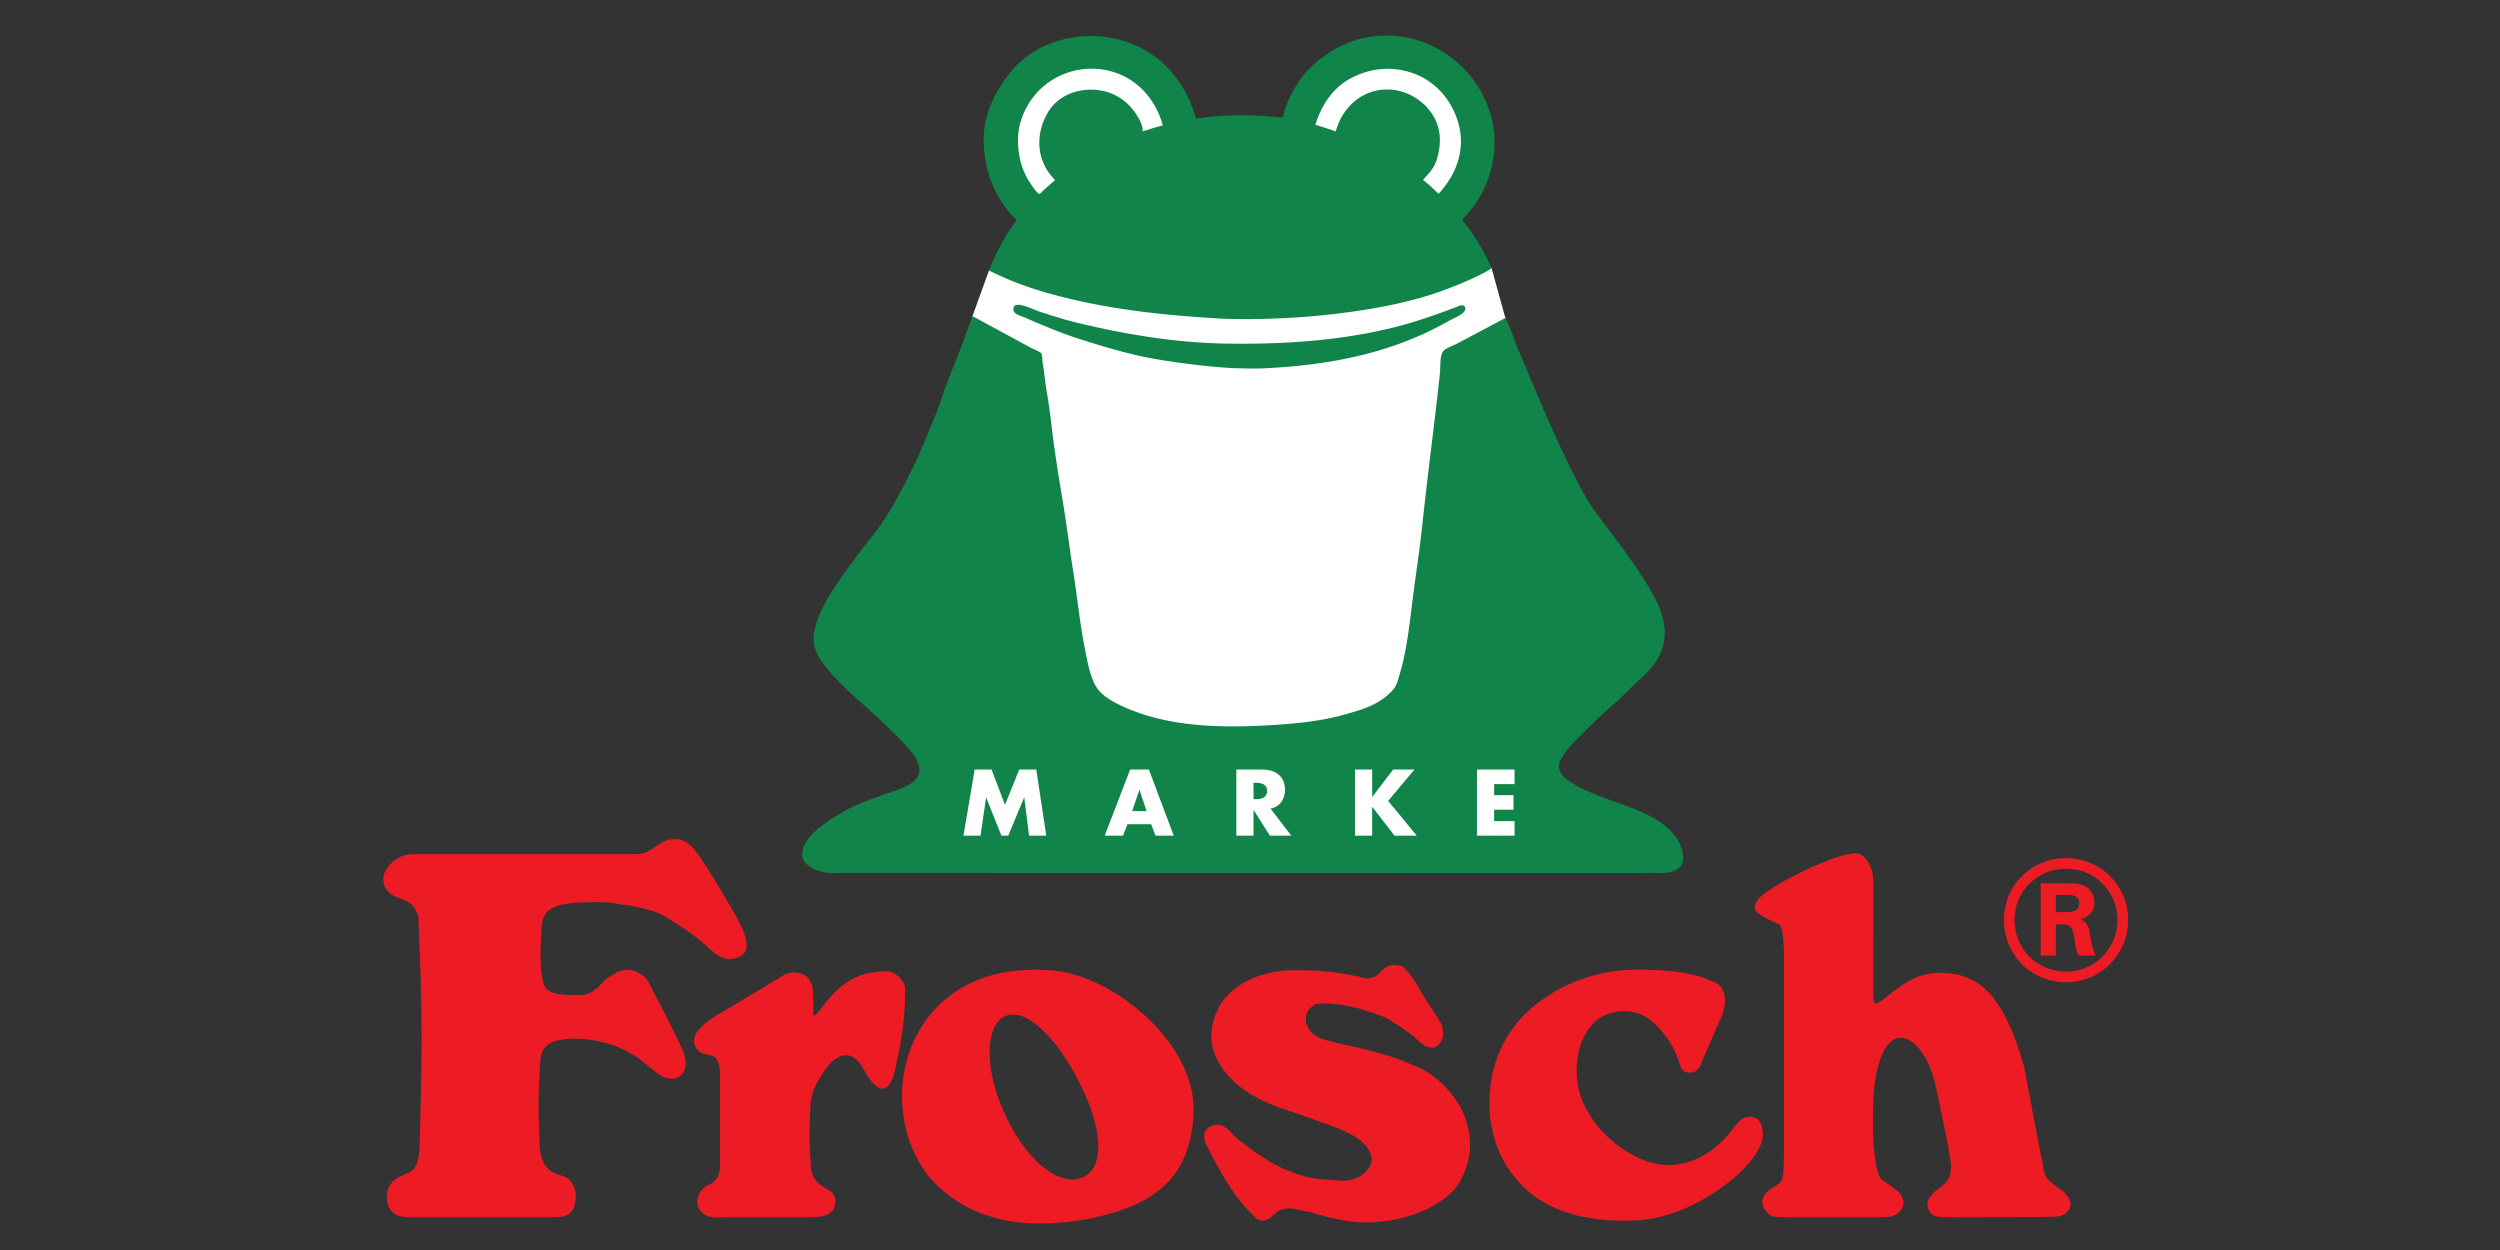 <?xml version="1.0"?>
<svg xmlns="http://www.w3.org/2000/svg" xmlns:xlink="http://www.w3.org/1999/xlink" xml:space="preserve" viewBox="-104.963 0 769.314 384.657"><rect x="-104.963" y="0" width="769.314" height="384.657" fill="#333333" stroke="none"/><defs><clipPath id="c" clipPathUnits="userSpaceOnUse"><path d="M0 0h850.394v850.394H0Z"/></clipPath><clipPath id="d" clipPathUnits="userSpaceOnUse"><path d="M0 850.394h850.394V0H0Z"/></clipPath><clipPath id="b" clipPathUnits="userSpaceOnUse"><use xlink:href="#a" width="100%" height="100%"/></clipPath></defs><g clip-path="url(#b)" transform="matrix(1.333 0 0 -1.333 -285.35 760.515)"><g id="a" clip-path="url(#c)" transform="matrix(.493 0 0 .339 214.013 281.893)"/></g><g clip-path="url(#d)" transform="matrix(1.333 0 0 -1.333 -285.35 760.515)"><path fill="#ed1c24" fill-rule="evenodd" d="M261.877 289.524c2.729 0 4.608-.123 5.785 1.922.477.955.59 2.648.59 3.005 0 1.559-.823 3.487-2.125 4.208-1.414.726-3.068.843-4.133 1.928-2.242 2.038-2.122 5.988-2.122 6.111-.12 3.006-.238 6.117-.238 9.246 0 1.435.238 8.431.473 10.23.118.475.233 1.799 1.062 2.643 1.776 2.033 6.38 1.928 6.614 1.928 6.725 0 11.448-2.291 13.456-3.616.714-.351 1.678-.955 3.094-2.156 3.072-2.519 3.992-3.474 6.23-3.474 1.775 0 4.38 1.974 2.23 6.884-1.996 4.529-7.849 15.557-7.849 15.557-1.295 2.291-4.187 2.742-4.418 2.742-2.134 0-3.185-.849-4.956-1.928-1.529-.961-2.826-3.955-6.372-3.955-2.361 0-6.139-.117-7.676 1.442-1.056.843-1.415 4.546-1.415 7.916 0 2.63.233 5.994.233 6.474.239 1.688.469 2.403.945 3.006 1.89 2.52 7.559 2.52 7.559 2.52 8.619.363 6.914-.147 11.632-.633 6.612-1.201 7.636-1.916 12.952-5.52 1.65-1.078 3.186-2.285 4.717-3.597 2.606-2.403 4.239-3.832 7.042-3.041 2.061.592 4.3 2.021.231 9.346-2.985 5.367-6.86 11.493-6.86 11.493-2.008 3-3.901 6.615-7.318 6.615-2.013 0-2.844-.604-4.371-1.565-1.295-.843-2.129-1.921-5.077-1.921H230.17c-2.354-.129-4.488-1.583-5.657-3.504-.71-1.076-.71-1.919-.71-2.394 0-1.324.71-2.525 1.879-3.363 2.134-1.442 4.137-1.078 5.436-3.364.711-1.441.831-1.3.831-2.988.347-8.766.704-17.531.704-26.297 0-9.123-.234-16.799-.473-25.793-.117-1.798-.351-3.967-1.415-5.044-.708-.721-2.364-1.319-2.604-1.442-1.059-.358-3.535-1.687-3.535-4.934 0-4.447 3.662-4.687 5.083-4.687z"/><path fill="#ed1c24" fill-rule="evenodd" d="M323.29 336.076c-.356 0-.101 1.108-.224 3.147 0 2.642.224 6.791-4.644 6.791-1.648 0-3.183-1.202-3.54-1.442l-12.632-7.57c-8.304-4.57-7.201-7.453-5.545-9.252 1.658-.961 3.426-.475 4.252-2.045.476-.961.59-2.994.59-3.24V302.42c0-.838.472-4.442-3.038-5.572-1.769-1.202-2.242-2.883-2.242-3.727 0-.358.114-1.318.83-2.15 1.294-1.571 3.067-1.571 5.185-1.447h19.842c3.182 0 4.717.48 5.66 1.921.119.241 1.123 2.549-.712 4.096-1.359.738-2.283 1.359-2.723 1.758-2.164 1.992-1.765 3.978-1.9 5.279-.523 5.174-.012 13.096-.012 13.096.239 3.357 2.047 6.17 4.172 8.924 2.48 3.005 5.94 3.714 8.445-1.612.457-.732 5.304-9.445 7.301 2.52a74.172 74.172 0 0 1 1.933 16.869c-.23 2.215-2.709 3.943-4.37 3.943-7.314 0-10.829-3.726-12.717-5.765-.709-.604-3.322-4.36-3.911-4.477m111.044 10.477c-9.803 0-15.489-4.681-17.502-8.279-.586-1.207-1.887-3.604-1.887-7.207 0-2.76 1.682-7.922 7.462-12.006 3.071-2.274 6.499-3.598 9.917-4.799 2.605-.838 5.318-1.805 7.91-2.765 2.719-.956 7.741-2.655 9.865-4.928 1.18-1.09 1.924-2.76 1.924-3.358 0-1.072-.705-3.363-3.416-4.564-2.478-1.201-5.425-.475-5.777-.475-8.736 0-15.111 4.693-17.587 6.258-.712.475-2.836 2.033-4.84 3.715-1.183 1.201-2.361 2.766-4.022 2.766-1.535-.1-3.079-.85-3.079-2.772 0-1.195.466-1.676 1.412-3.715.946-1.687 4.93-9.844 9.556-14.062.244-.358 1.345-1.617 2.52-1.617 1.899 0 2.435 1.816 4.248 2.484 2.426.896 4.356-.211 6.484-.451 1.057-.241 7.555-2.455 12.864-2.455 11.218 0 19.465 5.045 21.829 9.246 2.118 3.603 2.473 6.961 2.473 8.519 0 10.934-9.147 16.869-11.98 18.059-1.775.721-3.545 1.57-5.431 2.174-8.503 2.877-15.888 3.457-18.25 5.132-1.892 1.319-2.244 2.877-2.244 3.721 0 1.916.835 2.508 1.31 2.86.826.486.135.838 2.968.838 6.26 0 12.911-2.754 14.566-3.475.349-.24 3.085-1.934 5.089-3.375 1.892-1.324 3.052-3.369 5.528-3.369.475 0 1.714.656 2.215 2.695 0 1.084-.023 2.232-.507 2.965-1.532 2.525-3.305 5.045-4.837 7.682-1.535 2.765-2.883 4.406-3.946 5.367-3.636 1.312-4.541-.92-6.193-2.121-.712-.364-1.421-.598-2.247-.598-6.909 1.846-13.568 1.91-16.395 1.91m98.558-10.324c1.16 3.205.92 6.703-2.13 7.711-3.305 1.564-8.361 2.742-17.464 2.742-13.342 0-22.21-6.609-25.869-10.213-7.55-7.564-8.265-16.447-8.265-20.414 0-11.396 5.669-17.642 8.977-20.525 8.141-7.078 19.811-6.785 23.353-6.785 13.104 0 24.289 9.416 27.24 12.896.12.123 3.539 3.961 3.539 6.727 0 2.039-.442 4.5-3.138 4.33-1.181 0-1.887-.481-3.545-2.408-.231-.241-5.519-8.707-15.252-8.707-8.411 0-21.056 9.627-21.056 21.627 0 6.609 2.88 11.285 6.446 12.914 2.024.92 3.659.955 4.611.955 4.014 0 6.39-2.156 7.453-3.364 2.71-2.753 3.932-5.132 4.94-7.687.533-1.717.706-3.123 2.599-3.123 2.079.082 2.472 1.435 3.07 3.006z"/><path fill="#ed1c24" fill-rule="evenodd" d="M567.775 366.973c.126 2.522-1.427 6.337-3.776 6.53-4.808.381-20.989-7.907-22.878-10.667-.469-.598-.703-1.084-.703-1.922 0-1.564 5.047-3.433 5.63-3.791.832-.609.979-3.299 1.096-5.935V304.09c0-4.078-.164-5.496-.671-6.334-1.292-1.33-2.446-1.383-3.747-2.947-.351-.604-.589-1.201-.589-1.805 0-1.318 1.064-2.643 2.356-3.24 1.189-.363 5.097-.24 5.337-.24h19.483c1.89 0 3.662 0 4.843 1.681.357.481.586 1.079.586 1.682 0 2.76-3.782 4.084-5.318 5.643-2.551 4.394-1.52 20.331-1.52 20.331 2.065 19.014 11.783 12.657 14.279.979.741-3.533 3.534-16.271 3.534-18.428 0-2.162-.592-3.246-1.187-3.843-1.175-1.319-2.836-1.922-3.776-3.604-.466-.721-.466-1.207-.466-1.564 0-1.682 1.294-2.514 1.895-2.637.692-.363 6.844-.24 9.088-.24 0 0 16.362 0 17.189.123.486 0 3.079-.363 4.377 1.441.108.117.474.838.474 1.442 0 1.552-1.772 3-2.016 3.24-.946.715-2.006 1.318-2.835 2.162-1.764 1.435-1.251 3.844-2.078 6.246l-3.817 20.197c-2.355 8.162-4.377 12.164-6.861 15.522-4.249 5.642-9.622 6.058-12.457 6.058-5.549 0-8.977-2.765-13.105-6.123-.946-.721-1.421-.961-1.775-.961-.592 0-.592 1.202-.592 2.643ZM351 297.569c3.658-3.838 11.182-9.486 24.167-9.486 12.989 0 23.659 4.148 27.668 7.623.586.357 2.952 2.519 4.368 4.804 3.423 5.286 3.661 12.006 3.661 13.934 0 13.441-13.468 25.992-25.158 30.31-2.124.838-5.553 1.917-11.219 1.917-11.688 0-17.947-4.196-21.6-7.436-8.507-7.693-9.328-17.654-9.328-21.732 0-10.565 4.842-17.291 7.441-19.934m16.982 14.332c-5.555 11.086-5.4 21.574-.813 23.947 4.579 2.373 11.85-4.26 17.401-15.351 5.558-11.092 5.581-19.243.99-21.622-4.575-2.372-12.023 1.946-17.578 13.026"/><path fill="#ed1c24" d="M612.31 369.964c-4.588 0-7.553-2.305-9.234-4.245-1.77-2.145-2.675-4.711-2.675-7.588 0-5.097 2.886-8.127 4.602-9.48 2.051-1.559 4.638-2.42 7.26-2.42 1.667 0 5.886.404 9.032 4.154a11.795 11.795 0 0 1 2.836 7.641c.044 2.636-.747 5.109-2.288 7.166-2.282 3.082-5.666 4.772-9.533 4.772m-.047-26.194a14.582 14.582 0 0 0-8.763 2.935c-2.085 1.641-5.557 5.291-5.557 11.426 0 3.463 1.096 6.551 3.255 9.176 2.912 3.355 6.747 5.118 11.112 5.118 4.6 0 8.792-2.103 11.505-5.768 1.866-2.491 2.83-5.485 2.774-8.649a14.226 14.226 0 0 0-3.419-9.211c-3.805-4.535-8.894-5.027-10.907-5.027"/><path fill="#ed1c24" fill-rule="evenodd" d="M619.154 349.94c-.809 1.441-1.108 3.352-1.175 3.791-.234 1.254-.273 2.836-1.224 3.832-.291.293-.449.399-1.102.733.738.292.776.257 1.213.515.369.217.7.51 1.022.844.378.404.967 1.178.967 2.543 0 .475-.108 1.693-1.002 2.801-1.424 1.722-3.747 1.611-5.727 1.611h-5.707v-16.67h3.495v7.213h.843c1.254-.029 1.653-.029 2.248-.363.735-.481.884-1.026 1.148-2.578.176-1.178.316-2.684.767-3.786l.217-.486Zm-9.24 10.014v3.972h2.569c.993 0 2.062.041 2.613-.92.153-.333.264-.662.264-.996 0-.187-.038-.627-.302-1.031-.436-.844-1.283-1.025-3.017-1.025z"/><path fill="#fff" fill-rule="evenodd" d="m359.791 497.471 3.833 10.594 10.336 12.369s-20.343 22.837 3.309 35.203c21.273 11.124 31.978-16.124 31.978-16.124l25.192-.14s7.826 29.096 31.536 16.071c22.752-12.501 3.114-33.452 3.114-33.452l10.593-13.443 3.17-11.465 7.541-122.996-137.844.575z"/><path fill="#108449" fill-rule="evenodd" d="m377.047 527.344 1.86 1.617c-4.451 4.363-4.696 10.768-1.491 15.905 3.166 5.075 10.556 6.231 15.55 3.586a12.296 12.296 0 0 0 4.12-3.528c.725-.98 2.335-3.494 1.973-4.739 1.562.513 3.119.977 4.707 1.406-1.512 5.506-5.3 10.185-10.786 12.114a17.168 17.168 0 0 1-16.441-2.837c-3.906-3.157-6.415-8.255-6.211-13.311.103-2.574.58-4.979 1.689-7.308.6-1.264 1.339-2.35 2.178-3.47.18-.239.935-1.218 1.14-1.024l1.712 1.589m88.661.08c.574-.538 1.146-1.077 1.717-1.617 3.999 4.257 6.135 9.891 4.714 15.719-1.351 5.538-5.312 10.291-10.782 12.159-4.716 1.611-9.559 1.156-13.968-1.103-4.38-2.243-6.99-6.292-8.399-10.86 1.584-.48 3.146-.988 4.707-1.537 1.518 5.77 6.422 10.037 12.584 9.664 5.759-.351 11.191-5.085 11.428-11.081.073-1.894-.205-3.594-.811-5.393-.572-1.694-1.861-3.076-3.068-4.349.627-.535 1.254-1.068 1.878-1.602m52.647-158.465c-1.606.135-3.261.018-4.869.018h-13.322c-14.774.006-29.552.006-44.329.011-18.064 0-36.132.006-54.198.006-15.873 0-31.746.006-47.619.012h-24.586c-.972 0-1.952-.099-2.921.012-2.187.243-6.287 1.614-6.01 4.526.265 2.807 2.69 4.986 4.84 6.563 2.279 1.664 4.767 3.252 7.349 4.412 2.606 1.166 5.322 2.132 8.026 3.047 2.103.714 6.135 1.927 6.757 4.406.646 2.572-2.024 5.426-3.637 7.125-2.023 2.139-4.144 4.166-6.318 6.146-4.217 3.85-8.704 7.547-12.17 12.118-1.696 2.238-2.607 4.754-2.014 7.571.588 2.795 1.828 5.33 3.277 7.77 3.028 5.086 6.705 9.771 10.351 14.426 3.581 4.567 6.193 9.662 8.799 14.818 1.296 2.566 2.424 5.256 3.513 7.919 1.108 2.719 2.354 5.437 3.26 8.233 1.736 5.358 4.146 10.515 5.967 15.861.407 1.194 1.01 2.385 1.29 3.609l8.086-4.383c1.83-.991 3.659-1.985 5.489-2.978.573-.309 2.011-.775 2.355-1.324.207-.327.213-1.312.257-1.698.085-.77.244-1.526.342-2.297.181-1.42.317-2.836.557-4.248.462-2.724.864-5.507 1.181-8.255.647-5.64 1.558-11.33 2.499-16.931.967-5.76 1.683-11.555 2.591-17.32.907-5.737 1.46-11.526 2.596-17.229.546-2.747 1.028-5.683 2.251-8.232 1.242-2.578 4.002-4.061 6.506-5.215 10.532-4.857 23.072-5.009 34.425-4.324 5.637.346 11.525.926 16.969 2.484 2.727.78 5.596 1.565 7.995 3.123 1.198.78 2.226 1.594 3.135 2.713.864 1.067 1.133 2.479 1.511 3.768 1.623 5.561 2.218 11.568 2.945 17.301.717 5.699 1.617 11.391 2.217 17.101 1.213 11.575 2.789 23.121 4.026 34.684.149 1.421-.03 3.525.557 4.834.412.929 2.455 1.56 3.375 2.047 3.726 1.976 7.456 3.95 11.179 5.926 1.272-2.377 2.025-5.125 3.103-7.601 1.148-2.632 2.238-5.296 3.348-7.945 2.218-5.294 4.527-10.57 6.976-15.765 2.455-5.209 4.963-10.344 8.443-14.944 3.545-4.682 7.169-9.334 10.275-14.32 2.956-4.749 6.047-10.216 3.984-15.951-.97-2.689-2.766-4.816-4.884-6.721-2.112-1.898-4.034-4.007-6.187-5.871-2.171-1.875-4.295-3.885-6.325-5.912-1.928-1.927-4.061-3.861-5.505-6.193-.768-1.242-1.228-2.385-.466-3.75.615-1.102 1.951-1.928 2.982-2.572 2.294-1.436 4.913-2.415 7.433-3.37 4.887-1.845 10.057-3.211 14.107-6.662 2.106-1.804 3.486-3.972 3.773-6.755.328-3.141-3.085-3.871-5.537-3.824m-98.303 116.577c-6.076.357-12.008 1.093-18.008 2.114-5.898 1.005-11.673 2.784-17.371 4.573-2.874.902-5.695 2.014-8.474 3.164-1.332.551-2.66 1.116-3.971 1.712-.777.353-2.77.834-2.927 1.698-.541 2.962 4.652.223 5.741-.132 2.931-.952 5.85-1.9 8.846-2.623 11.505-2.782 23.291-4.71 35.153-4.847 12.103-.14 24.135.58 35.971 3.252 5.953 1.344 11.657 3.326 17.341 5.525 1.066.41 1.678-.694.843-1.531-.84-.845-2.311-1.384-3.363-1.973-2.587-1.446-5.238-2.785-7.975-3.929-11.053-4.624-22.716-6.464-34.617-7.029-2.39-.118-4.798-.018-7.189.026m-2.069 11.401c-11.95.661-23.812 1.799-35.478 4.56-5.631 1.334-11.259 3.016-16.519 5.467-.776.361-1.554.725-2.333 1.086-.072.034.807 2.001.899 2.217.529 1.261 1.151 2.487 1.8 3.691.662 1.229 1.343 2.468 2.151 3.611.484.689.971 1.377 1.456 2.064.077.11-1.111 1.23-1.297 1.449-4.034 4.764-5.988 10.186-6.25 16.39-.249 5.915 2.344 11.653 5.969 16.162 7.553 9.395 21.605 11.058 31.696 5.069 5.02-2.978 8.591-7.735 10.562-13.167.249-.687.451-1.386.659-2.086.161-.541 1.119-.155 1.579-.101a109.2 109.2 0 0 0 4.74.435c2.936.217 5.895.145 8.833.004 1.41-.067 2.813-.221 4.213-.37 1.04-.109.838.224 1.102 1.227.176.674.442 1.332.709 1.976 1.081 2.636 2.54 5.23 4.462 7.343 3.887 4.268 9.231 7.294 14.979 8.103 12.158 1.718 23.614-5.773 27.331-17.354 1.764-5.495 1.316-11.665-.946-16.932-1.154-2.684-2.789-5.236-4.846-7.319-.799-.813-.533-.762.173-1.649.472-.594.908-1.191 1.342-1.811a55.983 55.983 0 0 0 2.388-3.786 36.007 36.007 0 0 0 1.933-3.764c.425-.972.469-.859-.454-1.378a38.14 38.14 0 0 0-1.969-1.062c-2.792-1.368-5.639-2.53-8.56-3.595-5.57-2.027-11.534-3.368-17.376-4.315-10.913-1.771-21.9-2.464-32.948-2.165"/><path fill="#fff" fill-rule="evenodd" d="M357.74 377.61h3.945l1.271 8.789h.038l3.504-8.789h1.581l3.66 8.789h.04l1.112-8.789h3.966l-2.304 15.263h-3.945l-3.275-8.156-3.098 8.156h-3.907Zm42.261 5.69h-3.302l1.642 4.858h.041zm1.074-3.035.989-2.654h4.224l-5.742 15.263h-4.332l-5.868-15.263h4.213l1.053 2.654zm23.626 9.574h.387c1.286 0 2.751-.246 2.751-1.91 0-1.653-1.465-1.899-2.751-1.899h-.387Zm3.923-5.977c2.168.393 3.34 2.21 3.34 4.313 0 3.258-2.283 4.699-5.3 4.699h-5.927v-15.263h3.964v5.876h.047l3.738-5.876h4.937zm23.511 2.719h-.044v6.293h-3.967V377.61h3.967v6.621h.044l5.118-6.621h5.139l-6.618 8.034 6.073 7.23h-4.922Zm32.824 2.93v3.363h-8.678v-15.263h8.678v3.363h-4.711v2.625h4.468v3.363h-4.468v2.549Z"/></g></svg>
